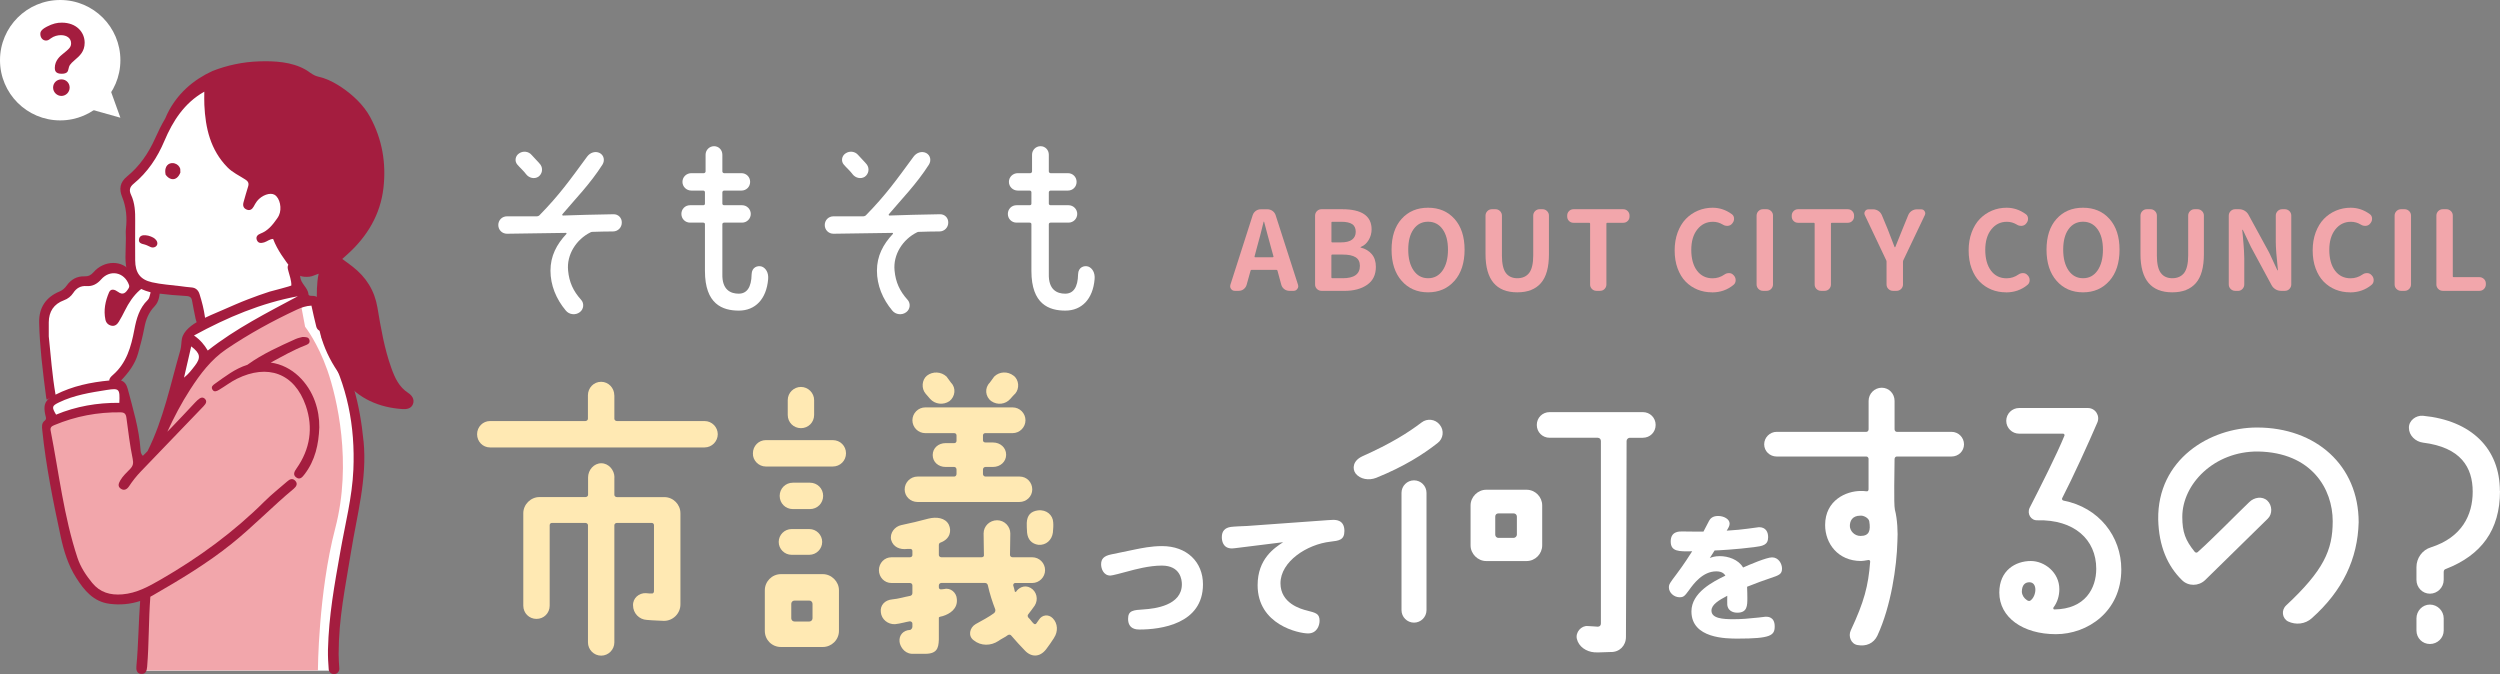 <?xml version="1.0" encoding="UTF-8"?>
<svg id="_レイヤー_2" data-name="レイヤー 2" xmlns="http://www.w3.org/2000/svg" viewBox="0 0 468.05 126.22">
  <rect x="0" y="0" width="468.05" height="126.22" fill="#808080" stroke="none"/>
  <defs>
    <style>
      .cls-1 {
        fill: #fff;
      }

      .cls-2 {
        fill: #ffe9b3;
      }

      .cls-3 {
        fill: #f2a6ab;
      }

      .cls-4 {
        fill: #a41d3f;
      }
    </style>
  </defs>
  <g id="contents">
    <g>
      <g>
        <g>
          <g>
            <path class="cls-1" d="M106.03,43.8c.08-.08,.04-.2-.08-.2-2.02,.04-8.18,.12-11.03,.16-.91,0-1.63-.71-1.63-1.63s.71-1.63,1.63-1.63h5.56c.2,0,.4-.08,.52-.2,3.73-3.81,5.64-6.51,8.93-10.99,.56-.75,1.51-1.07,2.34-.67,.83,.44,.99,1.43,.52,2.18-2.3,3.61-5.12,6.47-7.5,9.29-.08,.12,0,.24,.12,.24,1.79-.08,6.83-.2,9.41-.24,.91-.04,1.63,.67,1.59,1.59,0,.87-.71,1.63-1.63,1.63-1.15,0-2.78,.04-3.93,.08-.08,0-.2,.04-.28,.08-2.66,1.31-4.52,4.17-4.21,7.18,.2,2.14,.95,3.81,2.42,5.44,.63,.67,.52,1.79-.24,2.34-.79,.6-1.98,.48-2.62-.32-1.79-2.14-2.86-4.72-2.86-7.46s1.15-4.92,2.98-6.87Zm-6.47-14.76c.4,.48,1.27,1.31,1.63,1.79,.52,.75,.32,1.75-.4,2.26-.75,.48-1.75,.24-2.3-.48-.32-.48-1.23-1.31-1.63-1.79-.56-.64-.4-1.63,.32-2.1,.75-.52,1.79-.4,2.38,.32Z"/>
            <path class="cls-1" d="M135.24,28.96v3.14c0,.16,.16,.32,.32,.32h3.25c.91,0,1.63,.71,1.63,1.63s-.71,1.63-1.63,1.63h-3.25c-.16,0-.32,.16-.32,.32v2.14c0,.16,.16,.28,.32,.28h3.37c.91,0,1.63,.75,1.63,1.63s-.71,1.63-1.63,1.63h-3.37c-.16,0-.32,.12-.32,.28v9.33c-.08,2.98,1.55,3.69,3.06,3.69s2.38-1.15,2.42-3.65c.04-1.31,1.11-1.67,1.9-1.43,.75,.28,1.31,1.15,1.19,2.38-.32,3.73-2.42,5.87-5.48,5.87s-6.35-1.19-6.35-7.42v-8.77c0-.16-.12-.28-.32-.28h-2.46c-.91,0-1.63-.71-1.63-1.63s.71-1.63,1.63-1.63h2.46c.2,0,.32-.12,.32-.28v-2.14c0-.16-.12-.32-.32-.32h-2.22c-.91,0-1.67-.71-1.67-1.63s.75-1.63,1.67-1.63h2.34c.16,0,.32-.16,.32-.32v-3.14c0-.87,.71-1.59,1.59-1.59s1.55,.71,1.55,1.59Z"/>
            <path class="cls-1" d="M167.15,43.8c.08-.08,.04-.2-.08-.2-2.02,.04-8.18,.12-11.03,.16-.91,0-1.63-.71-1.63-1.63s.71-1.63,1.63-1.63h5.56c.2,0,.4-.08,.52-.2,3.73-3.81,5.64-6.51,8.93-10.99,.56-.75,1.51-1.07,2.34-.67,.83,.44,.99,1.43,.52,2.18-2.3,3.61-5.12,6.47-7.5,9.29-.08,.12,0,.24,.12,.24,1.79-.08,6.83-.2,9.41-.24,.91-.04,1.63,.67,1.59,1.59,0,.87-.71,1.63-1.63,1.63-1.15,0-2.78,.04-3.93,.08-.08,0-.2,.04-.28,.08-2.66,1.31-4.52,4.17-4.21,7.18,.2,2.14,.95,3.81,2.42,5.44,.63,.67,.52,1.79-.24,2.34-.79,.6-1.98,.48-2.62-.32-1.79-2.14-2.86-4.72-2.86-7.46s1.15-4.92,2.98-6.87Zm-6.47-14.76c.4,.48,1.27,1.31,1.63,1.79,.52,.75,.32,1.75-.4,2.26-.75,.48-1.75,.24-2.3-.48-.32-.48-1.23-1.31-1.63-1.79-.56-.64-.4-1.63,.32-2.1,.75-.52,1.79-.4,2.38,.32Z"/>
            <path class="cls-1" d="M196.36,28.96v3.14c0,.16,.16,.32,.32,.32h3.25c.91,0,1.63,.71,1.63,1.63s-.71,1.63-1.63,1.63h-3.25c-.16,0-.32,.16-.32,.32v2.14c0,.16,.16,.28,.32,.28h3.37c.91,0,1.63,.75,1.63,1.63s-.71,1.63-1.63,1.63h-3.37c-.16,0-.32,.12-.32,.28v9.33c-.08,2.98,1.55,3.69,3.06,3.69s2.38-1.15,2.42-3.65c.04-1.31,1.11-1.67,1.9-1.43,.75,.28,1.31,1.15,1.19,2.38-.32,3.73-2.42,5.87-5.48,5.87s-6.35-1.19-6.35-7.42v-8.77c0-.16-.12-.28-.32-.28h-2.46c-.91,0-1.63-.71-1.63-1.63s.71-1.63,1.63-1.63h2.46c.2,0,.32-.12,.32-.28v-2.14c0-.16-.12-.32-.32-.32h-2.22c-.91,0-1.67-.71-1.67-1.63s.75-1.63,1.67-1.63h2.34c.16,0,.32-.16,.32-.32v-3.14c0-.87,.71-1.59,1.59-1.59s1.55,.71,1.55,1.59Z"/>
          </g>
          <g>
            <path class="cls-1" d="M212.55,102.86c1.17-.23,2.96-.62,5.01-.62,4.65,0,7.66,2.98,7.66,7.16,0,7.45-7.94,8.46-11.89,8.46-.47,0-2.13,0-2.13-2,0-1.58,.96-1.64,2.96-1.77,2.05-.13,7.11-.73,7.11-4.7,0-.83-.26-3.5-3.76-3.5-2.39,0-5.06,.73-6.38,1.09-1.06,.29-2.91,.78-3.24,.78-1.3,0-1.74-1.3-1.74-2.1,0-1.01,.49-1.58,1.92-1.87l4.49-.93Z"/>
            <path class="cls-1" d="M231.87,102.55c-.49,.05-.88,.13-1.22,.13-1.74,0-1.9-1.51-1.9-2.13,0-1.14,.6-1.74,1.69-1.9,.49-.08,2.65-.16,3.09-.18l15.11-1.09c.26-.03,.62-.05,.93-.05,.54,0,2.13,0,2.13,2.08,0,1.71-1.04,1.82-2.6,2-4.39,.49-9.37,3.71-9.37,7.79,0,3.76,3.82,4.83,4.98,5.11,1.63,.42,2.34,.57,2.34,1.92,0,.93-.54,2.36-2.15,2.36-1.74,0-9.45-1.61-9.45-9.03,0-4.93,3.14-6.98,4.78-8.05l-8.36,1.04Z"/>
          </g>
          <g>
            <path class="cls-2" d="M115.02,74.01v4.4c0,.24,.24,.42,.48,.42h16.41c1.39,0,2.47,1.15,2.47,2.47s-1.09,2.47-2.47,2.47h-40.18c-1.33,0-2.41-1.09-2.41-2.47s1.09-2.47,2.41-2.47h17.86c.24,0,.48-.18,.48-.42v-4.4c0-1.39,1.09-2.53,2.47-2.53s2.47,1.15,2.47,2.53Zm0,15.38v3.26c0,.24,.24,.42,.48,.42h8.87c1.69,0,3.02,1.39,3.02,3.02v17.07c0,1.69-1.39,3.08-3.08,3.08-.91-.06-1.93-.06-3.2-.18-1.45-.06-2.59-1.27-2.59-2.72-.06-1.33,1.09-2.35,2.41-2.29,.36,.06,.72,.06,1.09,.06,.24,.06,.42-.18,.42-.42v-12.37c0-.24-.18-.42-.42-.42h-6.52c-.24,0-.48,.18-.48,.42v21.96c0,1.33-1.09,2.47-2.47,2.47s-2.47-1.15-2.47-2.47v-21.96c0-.24-.24-.42-.48-.42h-6.27c-.24,0-.42,.18-.42,.42v15.08c0,1.39-1.09,2.47-2.47,2.47s-2.47-1.09-2.47-2.47v-17.32c0-1.63,1.39-3.02,3.02-3.02h8.63c.24,0,.48-.18,.48-.42v-3.26c0-1.39,1.09-2.65,2.47-2.65s2.47,1.27,2.47,2.65Z"/>
            <path class="cls-2" d="M155.92,87.34h-12.55c-1.33,0-2.47-1.15-2.41-2.47,0-1.39,1.09-2.47,2.41-2.47h12.55c1.39,0,2.47,1.09,2.47,2.47s-1.09,2.47-2.47,2.47Zm-12.73,23.17c0-1.63,1.33-3.02,3.02-3.02h7.84c1.63,0,3.02,1.39,3.02,3.02v7.6c0,1.69-1.39,3.02-3.02,3.02h-7.84c-1.69,0-3.02-1.33-3.02-3.02v-7.6Zm5.01-11.46h3.32c1.33,0,2.41,1.09,2.41,2.41s-1.09,2.41-2.41,2.41h-3.32c-1.33,0-2.41-1.09-2.41-2.41s1.09-2.41,2.41-2.41Zm3.44-3.74h-3.2c-1.39,0-2.47-1.09-2.47-2.47s1.09-2.47,2.47-2.47h3.2c1.39,0,2.47,1.09,2.47,2.47s-1.09,2.47-2.47,2.47Zm.78-17.62c0,1.39-1.09,2.47-2.47,2.47s-2.47-1.09-2.47-2.47v-2.78c0-1.39,1.15-2.47,2.47-2.47s2.47,1.09,2.47,2.47v2.78Zm-3.68,34.75c-.36,0-.6,.3-.6,.6v2.72c0,.3,.24,.6,.6,.6h2.78c.36,0,.6-.3,.6-.6v-2.72c0-.3-.24-.6-.6-.6h-2.78Zm48.63,6.94c-.48,.78-1.03,1.51-1.51,2.17-1.21,1.57-2.84,1.51-4.04,.18-.78-.78-1.63-1.75-2.47-2.71-.18-.24-.42-.24-.66-.12-.42,.36-1.27,.72-1.75,1.09-1.45,.97-3.32,.97-4.65-.12-1.09-.78-.78-2.35,.36-3.02,1.21-.66,2.65-1.45,3.44-2.05,.24-.18,.3-.48,.24-.72-.54-1.39-1.03-2.9-1.39-4.52-.06-.24-.24-.42-.54-.42h-8.15c-.24,0-.48,.18-.48,.48v.36c0,.24,.24,.42,.48,.36,.06,0,.48-.06,.54-.06,1.15-.3,2.29,.66,2.35,1.87,.18,1.81-1.27,2.78-2.65,3.2-.24,.06-.72,.12-.72,.3v4.1c-.06,1.69-.36,2.78-3.02,2.65h-2.11c-1.45-.12-2.17-1.51-2.23-2.29-.12-1.21,.72-2.11,1.93-2.17,.24,0,.48-.36,.48-.6v-.6c0-.24-.24-.42-.48-.42-.78,.12-1.69,.42-2.78,.54-1.33,.06-2.53-.91-2.65-2.23-.18-1.33,.78-2.29,2.11-2.41,1.27-.12,2.35-.48,3.38-.66,.24-.06,.42-.24,.42-.54v-1.39c0-.3-.18-.48-.48-.48h-3.44c-1.33,0-2.35-1.09-2.35-2.41s1.03-2.41,2.35-2.41h3.44c.3,0,.48-.18,.48-.42v-.78c0-.24-.24-.42-.48-.36h-.48c-1.39,.18-2.65-.36-3.02-1.69-.3-1.27,.66-2.53,1.93-2.78,1.45-.3,3.5-.78,5.07-1.21,1.45-.36,3.14-.18,3.8,1.15,.54,1.15,.24,2.65-1.51,3.32-.24,.06-.36,.24-.36,.48v1.87c0,.24,.24,.42,.48,.42h7.54c.24,0,.48-.18,.42-.42,0-.97-.06-2.65-.06-4.04s1.15-2.47,2.53-2.47,2.47,1.15,2.47,2.47c0,1.51-.06,3.2-.06,4.04,0,.24,.24,.42,.48,.42h3.68c1.33,0,2.41,1.09,2.41,2.41s-1.09,2.41-2.41,2.41h-3.2c-.24,0-.36,.24-.36,.42,.12,.36,.24,.84,.3,1.15,0,.12,.18,.12,.24,.06,.42-.66,1.51-1.39,2.71-.72,1.15,.66,1.51,2.17,.78,3.32-.42,.6-.84,1.15-1.21,1.63-.18,.18-.12,.48,.06,.66,.3,.24,.66,.84,.97,1.09,.18,.18,.42,.12,.54-.12,.06-.06,.36-.54,.42-.6,.6-.97,1.81-1.09,2.59-.3,.97,.97,1.03,2.53,.24,3.68Zm-6.52-25.4h-19.07c-1.33,0-2.41-1.03-2.41-2.35s1.09-2.41,2.41-2.41h6.88c.24,0,.42-.24,.42-.48v-.84c0-.24-.18-.48-.42-.48h-1.63c-1.33,0-2.41-.9-2.41-2.23s1.09-2.23,2.41-2.23h1.63c.24,0,.42-.18,.42-.42v-1.03c0-.24-.18-.42-.42-.42h-5.43c-1.33,0-2.41-1.09-2.41-2.41s1.09-2.41,2.41-2.41h16.35c1.33,0,2.41,1.09,2.41,2.41s-1.09,2.41-2.41,2.41h-5.13c-.24,0-.42,.18-.42,.42v.91c0,.24,.18,.42,.48,.42h1.39c1.39,0,2.47,.97,2.47,2.29s-1.09,2.29-2.47,2.29h-1.39c-.3,0-.48,.24-.48,.48v.84c0,.24,.18,.48,.48,.48h6.4c1.33,0,2.35,1.09,2.35,2.41s-1.09,2.35-2.41,2.35Zm-12.79-22.32c.97,.97,.78,2.59-.3,3.44-1.15,.78-2.71,.6-3.62-.42-.18-.18-.66-.78-.84-.97-.84-.97-.72-2.59,.24-3.38,1.09-.84,2.65-.78,3.68,.18,.18,.24,.66,.9,.84,1.15Zm11.7-1.33c1.03,.78,1.15,2.41,.3,3.38-.24,.18-.72,.78-.91,.97-.9,1.03-2.41,1.21-3.56,.42-1.15-.84-1.27-2.47-.3-3.44,.18-.24,.66-.91,.84-1.15,.97-.97,2.53-1.03,3.62-.18Zm2.47,27.57c.06-1.39,.72-2.17,2.11-2.35,1.63-.18,2.78,.91,2.84,2.23,.06,.6,0,1.27-.06,1.93-.18,1.39-1.27,2.41-2.72,2.29-1.27-.18-1.99-1.03-2.11-2.29-.06-.42-.06-1.57-.06-1.81Z"/>
          </g>
          <path class="cls-1" d="M468.05,91.94c0,7.32-3.51,12-10.13,14.58-.29,.06-.41,.29-.41,.59v1.46c0,1.41-1.17,2.58-2.58,2.58s-2.52-1.17-2.52-2.58v-2.4c0-1.7,1.11-3.22,2.69-3.69,5.85-1.87,7.84-6.09,7.84-10.42,0-4.57-2.22-8.31-9.31-9.19-1.41-.18-2.63-1.35-2.63-2.75-.06-1.35,1.29-2.4,2.63-2.28,9.08,.88,14.4,6.15,14.4,14.11Zm-10.54,23.83v2.28c0,1.4-1.17,2.52-2.58,2.52s-2.52-1.11-2.52-2.52v-2.28c0-1.4,1.11-2.58,2.52-2.58s2.58,1.17,2.58,2.58Z"/>
          <path class="cls-1" d="M255.07,85.42c5.39-2.4,8.61-4.45,11.07-6.32,1.05-.82,2.58-.64,3.4,.41,.88,1.05,.7,2.63-.41,3.45-2.69,2.11-6.26,4.39-11.48,6.5-1.35,.53-2.99,.29-3.86-.82-.64-.88-.53-2.4,1.29-3.22Zm12,28.81c0,1.29-1.05,2.34-2.34,2.34s-2.34-1.05-2.34-2.34v-21.96c0-1.29,1.05-2.34,2.34-2.34s2.34,1.05,2.34,2.34v21.96Zm21.66-12.12c0,1.58-1.29,2.93-2.93,2.93h-7.55c-1.58,0-2.93-1.35-2.93-2.93v-7.49c0-1.58,1.35-2.93,2.93-2.93h7.55c1.64,0,2.93,1.35,2.93,2.93v7.49Zm-5.33-1.41c.29,0,.59-.29,.59-.59v-3.4c0-.35-.29-.59-.59-.59h-2.87c-.35,0-.59,.23-.59,.59v3.4c0,.29,.23,.59,.59,.59h2.87Zm24.18-18.74h-2.46c-.29,0-.59,.29-.59,.59,0,4.22-.06,28.28-.12,36.71,0,1.64-1.23,2.87-2.87,2.81-1.05,0-2.11,.12-3.04,.06-1.52-.12-2.93-1.05-3.28-2.52-.29-1.23,.82-2.52,2.05-2.4,.7,.06,1.35,.06,1.87,.12,.35,0,.58-.23,.58-.59v-34.19c0-.29-.23-.59-.58-.59h-9.02c-1.35,0-2.4-1.05-2.4-2.4s1.05-2.4,2.4-2.4h17.45c1.35,0,2.4,1.05,2.4,2.4s-1.05,2.4-2.4,2.4Z"/>
          <g>
            <path class="cls-1" d="M349.84,85.94c0-.23-.18-.47-.41-.47h-16.8c-1.29,0-2.34-1-2.34-2.28s1.05-2.34,2.34-2.34h16.8c.23,0,.41-.23,.41-.47v-5.33c0-1.35,1.11-2.46,2.46-2.46s2.4,1.11,2.4,2.46v5.33c0,.23,.18,.47,.41,.47h10.25c1.29,0,2.34,1.05,2.34,2.34s-1.05,2.28-2.34,2.28h-10.25c-.23,0-.41,.23-.41,.47,0,1.99-.18,8.43,.06,9.48,.47,1.76,.58,4.33,.47,5.97-.12,4.63-1.17,12.06-3.75,17.62-.7,1.46-2.11,2.05-3.69,1.76-1.23-.18-1.81-1.64-1.29-2.75,2.52-5.39,3.28-8.31,3.63-12.82,.06-.23-.17-.41-.35-.35-.59,.12-1.17,.18-1.35,.18-4.33,0-6.73-3.28-6.73-6.73,0-4.68,3.98-6.38,6.67-6.38,.29,0,.7,0,1.05,.06,.23,.06,.41-.12,.41-.35v-5.68Zm.12,11.65c-.12-.64-1.11-1.11-1.64-1.05-1.64,0-1.99,1.11-1.99,1.93,0,.88,.82,1.87,1.99,1.87,1.64,0,1.93-1,1.64-2.75Z"/>
            <path class="cls-1" d="M397.15,106.61c0,7.9-6.32,12.12-12.24,12.12-6.21,0-10.6-3.16-10.6-7.79,0-4.16,3.04-5.91,5.91-5.91,2.52,0,5.33,2.11,5.33,5.27,0,1.23-.35,2.46-1.11,3.45-.06,.18,0,.35,.17,.35,5.8-.06,7.85-3.98,7.85-7.61,0-5.5-4.16-9.25-11.01-9.08-1.23,.06-1.99-1.23-1.46-2.34,1.87-3.63,5.15-10.13,6.5-13.47,.12-.18-.06-.41-.23-.41h-8.25c-1.29,0-2.4-1.05-2.4-2.4s1.11-2.4,2.4-2.4h12.88c1.41,0,2.34,1.46,1.76,2.75-1.58,3.69-4.62,10.36-6.56,14.11-.12,.18,0,.41,.23,.47,6.67,1.29,10.83,6.73,10.83,12.88Zm-18.62,4.22c.06,.64,.41,1.17,.94,1.52,.23,.18,.53,.23,.7,.06,1.11-.82,1.35-3.4-.23-3.4-.82,0-1.41,.53-1.41,1.81Z"/>
            <path class="cls-1" d="M436.73,97.59c0-6.03-3.92-12.88-13.99-13.06-8.2-.06-14.17,6.09-14.17,12.24,0,2.87,.58,4.39,2.34,6.56,.18,.18,.41,.18,.58,0,2.99-2.69,6.85-6.67,9.6-9.31,.94-.94,2.46-1.17,3.4-.29,.94,.88,1,2.52,.06,3.4-4.68,4.57-8.84,8.67-11.71,11.48-1.23,1.17-3.16,1.17-4.33,0-2.69-2.63-4.33-6.32-4.45-11.36-.17-11.24,9.66-17.21,18.5-17.21,11.01,0,19.03,7.08,19.03,17.74-.18,6.85-2.99,12.82-8.78,17.97-1.23,1.11-2.99,1.29-4.45,.59-1.11-.59-1.29-2.11-.35-2.99,7.03-6.56,8.72-10.36,8.72-15.75Z"/>
          </g>
          <path class="cls-1" d="M320.09,104.48c.42-.16,.93-.36,1.89-.36,1.56,0,3.48,.62,4.36,2.13,1.17-.52,4.39-1.9,5.42-1.9,1.22,0,1.87,1.19,1.87,2.1,0,1.04-.54,1.25-2.18,1.79-1.76,.6-2.02,.7-4.36,1.61,.03,1.04,.05,1.22,.05,2.08,0,1.45,0,2.78-1.89,2.78-.26,0-1.71-.03-1.87-1.48-.03-.13,0-1.53,0-1.69-1.58,.83-2.96,1.66-2.96,2.78,0,1.48,2.18,1.61,4.08,1.61,1.53,0,2.75-.1,4.72-.31,.16-.03,1.27-.16,1.35-.16,.39,0,1.69,0,1.69,1.82,0,1.69-.75,2.28-6.9,2.28-2.15,0-8.69,0-8.69-5.09,0-3.53,4.05-5.58,6.36-6.7-.16-.23-.49-.8-1.71-.8-2.54,0-4.26,2.34-5.11,3.53-.78,1.06-.99,1.32-1.76,1.32-1.04,0-2-.86-2-1.84,0-.6,.16-.8,1.43-2.49,1.25-1.64,2.65-3.82,2.93-4.28-2.49,.05-4.02,.08-4.02-1.84s1.61-1.87,2.13-1.87c.62,0,3.43,.05,4,.03,.18-.31,.88-1.71,1.04-2,.23-.44,.67-.93,1.71-.93s2.15,.57,2.15,1.43c0,.42-.23,.8-.55,1.32,2.08-.16,2.47-.16,3.87-.36,.26-.03,2.1-.29,2.18-.29,1.3,0,1.71,.93,1.71,1.87,0,1.51-1.04,1.66-2.65,1.87-3.24,.42-6.93,.62-7.37,.62l-.91,1.43Z"/>
        </g>
        <g>
          <path class="cls-3" d="M241.39,54.45c-.35,0-.67-.11-.95-.32s-.47-.49-.56-.83l-.71-2.62c-.03-.11-.09-.16-.2-.16h-4.66c-.09,0-.15,.05-.18,.16l-.73,2.62c-.09,.34-.28,.61-.55,.83s-.59,.32-.94,.32h-.73c-.3,0-.53-.12-.71-.36-.11-.15-.16-.31-.16-.48,0-.09,.01-.19,.04-.28l4.17-13.02c.11-.34,.3-.61,.58-.82s.6-.31,.97-.31h1.21c.35,0,.67,.1,.96,.31s.49,.48,.59,.82l4.19,13.02c.03,.09,.04,.19,.04,.28,0,.17-.06,.34-.18,.48-.17,.24-.4,.36-.68,.36h-.83Zm-6.51-6.45s-.01,.08,0,.11,.05,.05,.09,.05h3.33s.07-.02,.1-.05,.03-.07,.02-.11l-.42-1.51c-.17-.6-.42-1.5-.73-2.69-.31-1.19-.51-1.94-.6-2.27,0-.03-.01-.04-.04-.04s-.05,.01-.06,.04c-.39,1.64-.82,3.29-1.29,4.96l-.4,1.51Z"/>
          <path class="cls-3" d="M247.4,54.45c-.32,0-.6-.12-.84-.35s-.35-.51-.35-.84v-12.9c0-.32,.12-.6,.35-.84,.24-.23,.51-.35,.84-.35h3.87c3.68,0,5.52,1.26,5.52,3.77,0,.71-.18,1.38-.55,2-.37,.62-.86,1.05-1.46,1.29-.04,0-.06,.02-.06,.06s.01,.06,.04,.06c.86,.22,1.54,.62,2.06,1.23s.77,1.4,.77,2.38c0,1.48-.54,2.6-1.63,3.36-1.09,.76-2.51,1.14-4.27,1.14h-4.27Zm1.87-9.21c0,.09,.05,.14,.14,.14h1.63c.94,0,1.64-.17,2.1-.52,.46-.35,.68-.84,.68-1.47s-.22-1.14-.67-1.43c-.45-.3-1.14-.44-2.07-.44h-1.67c-.09,0-.14,.05-.14,.14v3.59Zm0,6.71c0,.09,.05,.14,.14,.14h1.97c2.15,0,3.22-.77,3.22-2.32,0-.74-.27-1.28-.81-1.61-.54-.34-1.34-.5-2.42-.5h-1.97c-.09,0-.14,.05-.14,.16v4.13Z"/>
          <path class="cls-3" d="M272.31,52.57c-1.26,1.44-2.91,2.16-4.95,2.16s-3.69-.72-4.95-2.16c-1.26-1.44-1.88-3.38-1.88-5.82s.62-4.37,1.87-5.76c1.25-1.4,2.9-2.1,4.96-2.1s3.71,.7,4.96,2.1c1.25,1.4,1.88,3.32,1.88,5.76s-.63,4.39-1.88,5.82Zm-7.65-1.93c.67,.97,1.58,1.45,2.71,1.45s2.04-.48,2.71-1.45,1.01-2.26,1.01-3.89-.34-2.91-1.01-3.84c-.67-.93-1.58-1.4-2.72-1.4s-2.04,.47-2.71,1.4c-.67,.93-1,2.21-1,3.84s.34,2.92,1.01,3.89Z"/>
          <path class="cls-3" d="M284.07,54.73c-3.96,0-5.95-2.38-5.95-7.15v-7.22c0-.32,.12-.6,.35-.84,.23-.23,.51-.35,.84-.35h.69c.32,0,.6,.12,.84,.35,.23,.24,.35,.51,.35,.84v7.48c0,1.53,.25,2.62,.74,3.27s1.21,.98,2.15,.98,1.7-.33,2.21-.99c.5-.66,.76-1.75,.76-3.26v-7.48c0-.32,.12-.6,.35-.84,.23-.23,.51-.35,.84-.35h.56c.32,0,.6,.12,.84,.35,.23,.24,.35,.51,.35,.84v7.22c0,2.47-.5,4.28-1.51,5.43s-2.47,1.72-4.39,1.72Z"/>
          <path class="cls-3" d="M298.89,54.45c-.34,0-.62-.12-.85-.35s-.34-.51-.34-.84v-11.39c0-.11-.05-.16-.16-.16h-2.94c-.34,0-.62-.11-.85-.34-.23-.23-.34-.51-.34-.85v-.16c0-.32,.11-.6,.34-.84,.23-.23,.51-.35,.85-.35h9.29c.34,0,.62,.12,.85,.35,.23,.24,.34,.51,.34,.84v.16c0,.34-.11,.62-.34,.85s-.51,.34-.85,.34h-2.98c-.11,0-.16,.05-.16,.16v11.39c0,.32-.11,.6-.34,.84s-.51,.35-.85,.35h-.67Z"/>
          <path class="cls-3" d="M320.52,54.73c-.97,0-1.87-.17-2.71-.51-.84-.34-1.58-.84-2.22-1.49-.64-.65-1.14-1.48-1.51-2.48-.37-1-.55-2.13-.55-3.38s.19-2.34,.56-3.36c.38-1.01,.89-1.86,1.54-2.53,.65-.67,1.41-1.19,2.27-1.55,.86-.36,1.77-.54,2.74-.54,1.29,0,2.48,.4,3.57,1.19,.3,.2,.44,.5,.44,.89,0,.3-.1,.56-.3,.81l-.08,.1c-.2,.24-.47,.38-.81,.4h-.12c-.28,0-.54-.07-.77-.22-.59-.36-1.22-.54-1.88-.54-1.18,0-2.15,.47-2.91,1.42s-1.14,2.23-1.14,3.84,.36,2.95,1.08,3.9,1.69,1.42,2.91,1.42c.81,0,1.56-.24,2.26-.73,.23-.16,.49-.24,.79-.24h.08c.32,.01,.58,.14,.79,.38l.08,.08c.21,.24,.32,.52,.32,.85,0,.38-.13,.67-.4,.89-1.13,.94-2.47,1.41-4.03,1.41Z"/>
          <path class="cls-3" d="M330.06,54.45c-.32,0-.6-.12-.84-.35-.23-.23-.35-.51-.35-.84v-12.9c0-.32,.12-.6,.35-.84,.24-.23,.51-.35,.84-.35h.69c.32,0,.6,.12,.84,.35,.24,.24,.35,.51,.35,.84v12.9c0,.32-.12,.6-.35,.84s-.51,.35-.84,.35h-.69Z"/>
          <path class="cls-3" d="M340.93,54.45c-.34,0-.62-.12-.85-.35s-.34-.51-.34-.84v-11.39c0-.11-.05-.16-.16-.16h-2.94c-.34,0-.62-.11-.85-.34-.23-.23-.34-.51-.34-.85v-.16c0-.32,.11-.6,.34-.84,.23-.23,.51-.35,.85-.35h9.29c.34,0,.62,.12,.85,.35,.23,.24,.34,.51,.34,.84v.16c0,.34-.11,.62-.34,.85s-.51,.34-.85,.34h-2.98c-.11,0-.16,.05-.16,.16v11.39c0,.32-.11,.6-.34,.84s-.51,.35-.85,.35h-.67Z"/>
          <path class="cls-3" d="M354.39,54.45c-.32,0-.6-.12-.84-.35s-.35-.51-.35-.84v-4.25c0-.11-.02-.2-.06-.28l-4.01-8.46c-.05-.12-.08-.23-.08-.34,0-.13,.04-.26,.12-.38,.15-.24,.36-.36,.65-.36h.87c.35,0,.68,.1,.98,.3,.3,.2,.52,.47,.66,.81l1.09,2.62c.51,1.36,.94,2.47,1.29,3.35,.01,.01,.03,.02,.06,.02s.05,0,.06-.02c.83-2.08,1.28-3.2,1.35-3.35l1.07-2.62c.13-.34,.35-.6,.65-.81,.3-.2,.63-.3,1-.3h.79c.28,0,.5,.12,.64,.36,.08,.12,.12,.25,.12,.38,0,.11-.03,.22-.08,.34l-4.03,8.46c-.04,.08-.06,.17-.06,.28v4.25c0,.32-.12,.6-.35,.84-.24,.23-.51,.35-.84,.35h-.68Z"/>
          <path class="cls-3" d="M375.56,54.73c-.97,0-1.87-.17-2.71-.51-.84-.34-1.58-.84-2.22-1.49-.64-.65-1.14-1.48-1.51-2.48-.37-1-.55-2.13-.55-3.38s.19-2.34,.56-3.36c.38-1.01,.89-1.86,1.54-2.53,.65-.67,1.41-1.19,2.27-1.55,.86-.36,1.77-.54,2.74-.54,1.29,0,2.48,.4,3.57,1.19,.3,.2,.44,.5,.44,.89,0,.3-.1,.56-.3,.81l-.08,.1c-.2,.24-.47,.38-.81,.4h-.12c-.28,0-.54-.07-.77-.22-.59-.36-1.22-.54-1.88-.54-1.18,0-2.15,.47-2.91,1.42s-1.14,2.23-1.14,3.84,.36,2.95,1.08,3.9,1.69,1.42,2.91,1.42c.81,0,1.56-.24,2.26-.73,.23-.16,.49-.24,.79-.24h.08c.32,.01,.58,.14,.79,.38l.08,.08c.21,.24,.32,.52,.32,.85,0,.38-.13,.67-.4,.89-1.13,.94-2.47,1.41-4.03,1.41Z"/>
          <path class="cls-3" d="M394.93,52.57c-1.26,1.44-2.91,2.16-4.95,2.16s-3.69-.72-4.95-2.16c-1.26-1.44-1.88-3.38-1.88-5.82s.62-4.37,1.87-5.76c1.25-1.4,2.9-2.1,4.96-2.1s3.71,.7,4.96,2.1c1.25,1.4,1.88,3.32,1.88,5.76s-.63,4.39-1.88,5.82Zm-7.65-1.93c.67,.97,1.58,1.45,2.71,1.45s2.04-.48,2.71-1.45,1.01-2.26,1.01-3.89-.34-2.91-1.01-3.84c-.67-.93-1.58-1.4-2.72-1.4s-2.04,.47-2.71,1.4c-.67,.93-1,2.21-1,3.84s.34,2.92,1.01,3.89Z"/>
          <path class="cls-3" d="M406.69,54.73c-3.96,0-5.95-2.38-5.95-7.15v-7.22c0-.32,.12-.6,.35-.84,.23-.23,.51-.35,.84-.35h.69c.32,0,.6,.12,.84,.35,.23,.24,.35,.51,.35,.84v7.48c0,1.53,.25,2.62,.74,3.27s1.21,.98,2.15,.98,1.7-.33,2.21-.99c.5-.66,.76-1.75,.76-3.26v-7.48c0-.32,.12-.6,.35-.84,.23-.23,.51-.35,.84-.35h.56c.32,0,.6,.12,.84,.35,.23,.24,.35,.51,.35,.84v7.22c0,2.47-.5,4.28-1.51,5.43s-2.47,1.72-4.39,1.72Z"/>
          <path class="cls-3" d="M418.46,54.45c-.32,0-.6-.12-.84-.35-.23-.23-.35-.51-.35-.84v-12.9c0-.32,.12-.6,.35-.84,.24-.23,.51-.35,.84-.35h.75c.36,0,.7,.09,1.02,.28,.32,.19,.56,.44,.74,.77l3.87,7.09,1.51,3.25s.04,.06,.07,.06,.05-.02,.05-.06c-.27-2.47-.4-4.24-.4-5.3v-4.9c0-.32,.12-.6,.35-.84,.23-.23,.51-.35,.84-.35h.52c.32,0,.6,.12,.84,.35,.24,.24,.35,.51,.35,.84v12.9c0,.32-.12,.6-.35,.84s-.51,.35-.84,.35h-.73c-.36,0-.7-.09-1.02-.28-.32-.19-.56-.44-.74-.77l-3.85-7.13-1.53-3.22s-.04-.04-.07-.04-.05,.01-.05,.04c.03,.2,.07,.61,.12,1.23s.09,1.09,.12,1.42c.03,.33,.06,.75,.09,1.26,.03,.51,.05,.97,.05,1.37v4.94c0,.32-.12,.6-.35,.84s-.51,.35-.84,.35h-.52Z"/>
          <path class="cls-3" d="M439.97,54.73c-.97,0-1.87-.17-2.71-.51-.84-.34-1.58-.84-2.22-1.49-.64-.65-1.14-1.48-1.51-2.48-.37-1-.55-2.13-.55-3.38s.19-2.34,.56-3.36c.38-1.01,.89-1.86,1.54-2.53,.65-.67,1.41-1.19,2.27-1.55,.86-.36,1.77-.54,2.74-.54,1.29,0,2.48,.4,3.57,1.19,.3,.2,.44,.5,.44,.89,0,.3-.1,.56-.3,.81l-.08,.1c-.2,.24-.47,.38-.81,.4h-.12c-.28,0-.54-.07-.77-.22-.59-.36-1.22-.54-1.88-.54-1.18,0-2.15,.47-2.91,1.42s-1.14,2.23-1.14,3.84,.36,2.95,1.08,3.9,1.69,1.42,2.91,1.42c.81,0,1.56-.24,2.26-.73,.23-.16,.49-.24,.79-.24h.08c.32,.01,.58,.14,.79,.38l.08,.08c.21,.24,.32,.52,.32,.85,0,.38-.13,.67-.4,.89-1.13,.94-2.47,1.41-4.03,1.41Z"/>
          <path class="cls-3" d="M449.51,54.45c-.32,0-.6-.12-.84-.35-.23-.23-.35-.51-.35-.84v-12.9c0-.32,.12-.6,.35-.84,.24-.23,.51-.35,.84-.35h.69c.32,0,.6,.12,.84,.35,.24,.24,.35,.51,.35,.84v12.9c0,.32-.12,.6-.35,.84s-.51,.35-.84,.35h-.69Z"/>
          <path class="cls-3" d="M457.33,54.45c-.32,0-.6-.12-.84-.35-.23-.23-.35-.51-.35-.84v-12.9c0-.32,.12-.6,.35-.84,.24-.23,.51-.35,.84-.35h.69c.32,0,.6,.12,.84,.35,.24,.24,.35,.51,.35,.84v11.39c0,.09,.05,.14,.14,.14h4.86c.32,0,.6,.12,.84,.35,.24,.24,.35,.51,.35,.84v.18c0,.32-.12,.6-.35,.84s-.51,.35-.84,.35h-6.87Z"/>
        </g>
      </g>
      <g id="_ビジネスウーマン" data-name="ビジネスウーマン">
        <path id="_白" data-name="白" class="cls-1" d="M66.12,76.09c-1.6-7.3-7.06-20.02-7.06-20.02h-2.08l-.82-1.98-1.5-5.46-3.24-5.46s2.51-2.03,1.74-4.55c-.77-2.51-.98-3.1-2.62-3.05s-3.91,2.03-3.91,2.03l.92-4.3s-3.63,.53-5.76-3.92c-2.13-4.45-2.61-6.96-2.71-9.77-.1-2.8-.05-3.72-.05-3.72l-5.94,4.95s-3.08,7.19-5.37,9.9c-2.28,2.71-4.51,4.21-4.51,4.21l1.02,3.97s-.67,8.78-.1,11.4c-.33,.13-.66,.26-.99,.39-.47-.24-.98-.38-1.51-.32-2.18,.24-2.33,.64-3.35,1.47s-2.5,.28-3.76,1.05c-1.26,.77-2.08,2-3.44,2.58-1.35,.58-1.92,2.16-2.66,3.52-.74,1.35,1.5,15.91,1.5,15.91l-1.03,1.26,.53,2.56-1.26,1.02s2.95,18.76,4.45,22.78c1.5,4.01,1.55,6.72,4.55,8.46,3,1.74,7.73,1.61,9.16,.61l.85-.07-.66,14.02H62.33v-4.25s3.69-21.42,4.27-27.37c.58-5.95,1.11-10.49-.48-17.8Zm-28.69-15.44c-.57,.28-1.12,.59-1.61,.99-.37,.3-.91,.72-1.09,1.18-.14,.35-.04,.8-.06,1.17-.03,.66-.16,1.31-.33,1.95-.36,1.38-.72,2.74-1.01,4.13-.3,1.45-.59,2.9-.98,4.33-.68,2.48-1.62,4.88-2.56,7.27-.43,1.08-.84,2.22-1.51,3.18-.31,.45-.7,.93-1.26,1.06-.63,.15-1.15-.27-1.43-.8-.46-.86-.56-1.87-.65-2.83-.09-1-.17-2-.34-2.99-.23-1.31-.54-2.6-.85-3.89-.15-.62-.26-1.24-.51-1.82-.2-.48-.45-.94-.61-1.44-.14-.44-.23-.91,0-1.34,.22-.41,.62-.72,.9-1.09,.71-.93,1.2-2,1.58-3.1,.72-2.08,.18-3.82,1.22-5.78,.47-.89,1.17-2.39,1.59-3.32,.43-.94,1.11-1.74,.99-2.75-.06-.53,.42-.73,.83-.62,1.88-.68,4,.04,5.79,.72,.37,.14,.75,.27,1,.58,.23,.29,.28,.65,.36,1,.24,1.08,.22,2.32,.78,3.3,.17,.3,.09,.77-.24,.93Z"/>
        <path id="_カラー" data-name="カラー" class="cls-3" d="M8.66,79.66s4.7-3.32,14.13-3.31l1.47,.1,1.82,10.87,2.99-2.68s1.8-6.77,4.83-11.41c3.03-4.65,5.1-6.12,8.95-9.38,3.85-3.25,8.85-5.18,8.85-5.18l4.46-2.61,.96,5.11s2.35,2.96,4.17,8.14c1.81,5.17,4.67,17.37,1.48,29.58-3.19,12.21-3.25,26.62-3.25,26.62H26.54l.63-14.62s-9.37,4.49-12.86-3.92c-3.49-8.41-5.65-27.31-5.65-27.31Z"/>
        <g id="_アウトライン" data-name="アウトライン">
          <g>
            <path class="cls-4" d="M50.69,67.88c2.12-1.14,4.21-2.35,6.47-3.22,.45-.17,.92-.38,.78-.98-.14-.59-.65-.58-1.31-.59-.33,.1-.84,.18-1.3,.39-3.06,1.39-6.15,2.76-8.89,4.73-.04,.03-.08,.06-.12,.09-2.34,.73-4.14,2.18-6.06,3.53-.37,.26-.81,.57-.49,1.11,.33,.55,.83,.28,1.21,.06,1.14-.67,2.21-1.51,3.39-2.09,5.7-2.8,10.75-1.1,12.88,5.05,1.42,4.1,.82,8.12-1.73,11.74-.38,.54-.74,1.15-.11,1.65,.73,.58,1.2-.02,1.62-.57,1.98-2.59,2.63-5.59,2.75-8.76,.02-1.69-.25-3.32-.82-4.9-1.23-3.43-4.18-6.69-8.29-7.24Z"/>
            <path class="cls-4" d="M60.98,60.65c-.26-1.21-.52-2.42-.8-3.63-.22-.96-.65-1.68-1.79-1.63-.26,0-.62-.02-.64-.3-.12-1.29-1.47-1.97-1.54-3.3-.03-.53-.33-1.05-.55-1.56-.24-.56-.56-1.18-1.31-.89-.69,.26-.5,.9-.35,1.44,.22,.86,.56,1.69,.55,2.66,0,.11-3.7,1.05-4.07,1.16-1.36,.44-2.71,.92-4.05,1.44-1.6,.61-3.15,1.31-4.72,1.99-1.46,.63-2.98,1.25-4.39,2.01-1.29,.69-2.99,1.87-3.27,3.42-.12,.68-.09,1.4-.28,2.07-1.85,6.38-3.14,12.94-6.15,18.94-.29,.29-.58,.57-.87,.87-.45-.45-.42-.87-.45-1.25-.27-3.85-1.4-7.52-2.37-11.23-.23-.88-.61-1.41-1.27-1.62,1.4-1.47,2.62-3.05,3.2-5.1,.45-1.57,.85-3.15,1.16-4.76,.28-1.51,.8-2.88,1.92-4.03,.84-.87,.98-2.11,1-3.26-.52,.04-1.04,.1-1.55,.2-.09,.02-.17,.02-.25,0,.18,.42-.1,.92-.19,1.37-.04,.18-.16,.37-.3,.51-1.57,1.53-2.11,3.5-2.5,5.57-.6,3.16-1.44,6.23-4.01,8.46-.34,.3-.7,.64-.67,1.04-3.5,.33-6.9,1.04-10.07,2.65-.63-3.61-.89-7.27-1.27-10.92,0-.88,0-1.75,0-2.63,.02-2.01,.94-3.42,2.84-4.12,.74-.27,1.32-.73,1.75-1.38,.6-.92,1.41-1.36,2.51-1.28,1.12,.08,1.98-.42,2.71-1.25,1.67-1.91,4.35-1.37,5.21,1.04,.09,.26,.04,.45-.1,.67-.49,.78-1,1.34-1.98,.61-.53-.39-1.3-.69-1.65,.1-.7,1.62-1.06,3.35-.68,5.13,.12,.58,.52,.99,1.12,1.12,.64,.14,1.08-.24,1.38-.73,.41-.68,.79-1.38,1.14-2.1,.72-1.44,1.58-2.77,2.8-3.84,.28-.24,.59-.46,.92-.53-.09-.12-.17-.25-.28-.38-.29-.33-.56-.68-.85-1.02-.09-.11-.16-.24-.18-.37-.53-.17-.94-.59-1.26-1.06-1.52-2.28-5.02-2.31-7.04,.04-.46,.53-.96,.77-1.65,.75-1.43-.05-2.53,.57-3.35,1.72-.35,.49-.77,.88-1.35,1.12-2.56,1.06-3.86,3.03-3.81,5.78,.04,2.23,.22,4.46,.43,6.68,.24,2.46,.57,4.9,.88,7.35,.02,.16,.06,.32,.12,.46,.19-.13,.39-.24,.59-.36-1.04,.77-1.2,1.61-.87,3.19,.08,.38,.31,.75-.11,1.08-.59,.46-.53,1.09-.46,1.75,.69,6.74,2.04,13.37,3.46,19.98,.58,2.68,1.39,5.32,2.89,7.68,1.51,2.37,3.24,4.5,6.28,4.88,1.97,.25,3.89,.07,5.7-.53-.31,4.06-.32,8.13-.7,12.18-.07,.69,.04,1.38,.85,1.47,.9,.1,1.1-.6,1.16-1.34,.36-4.37,.26-8.75,.6-13.11,.16-.08,.31-.17,.46-.25,5.1-2.94,10.15-5.96,14.77-9.67,4.04-3.24,7.63-6.99,11.61-10.29,.49-.41,.83-.96,.26-1.53-.51-.51-1.03-.24-1.48,.16-1.41,1.23-2.89,2.39-4.21,3.7-5.79,5.77-12.32,10.54-19.39,14.62-2.29,1.32-4.55,2.6-7.27,2.82-2.25,.18-4.16-.34-5.64-2.15-1.17-1.43-2.18-2.96-2.76-4.71-2.56-7.75-3.46-15.84-5.02-23.8-.13-.64,.25-.85,.72-1.04,3.95-1.65,8.06-2.43,12.35-2.38,.76,0,1.02,.3,1.12,1.03,.34,2.56,.65,5.14,1.17,7.67,.17,.82,.08,1.3-.45,1.87-.65,.69-1.38,1.32-1.86,2.16-.33,.58-.55,1.13,.09,1.57,.62,.43,1.17,.1,1.53-.44,.66-1,1.4-1.94,2.23-2.8,3.8-3.96,7.61-7.92,11.42-11.88,.22-.23,.45-.45,.63-.71,.23-.32,.25-.67-.04-.98-.29-.31-.65-.32-.98-.11-.33,.22-.62,.5-.89,.79-1.48,1.56-2.93,3.15-4.43,4.69-.25,.26-.5,.51-.76,.77,1.25-2.72,2.64-5.38,4.28-7.91,1.85-2.87,3.9-5.61,6.8-7.57,4.18-2.82,8.58-5.24,13.15-7.37,.84-.39,1.72-.71,2.75-.76,.31,1.35,.56,2.64,.9,3.91,.15,.57,.59,.99,1.25,.77,.6-.2,.68-.72,.57-1.27Zm-38.63,14.77c-4.13-.04-8.09,.65-11.85,2.21-.85-1.43-.79-1.64,.54-2.29,2.83-1.37,5.89-1.85,8.94-2.33,2.36-.37,2.48-.21,2.36,2.41Zm14.11-6.92c-.59,.77-1.17,1.54-2.01,2.2,.45-1.94,.9-3.87,1.35-5.85,1.72,1.32,1.85,2.11,.66,3.66Zm2.44-2.87c-.64-1.06-1.35-1.96-2.58-2.82,6.27-3.42,12.58-6.07,19.45-7.35-5.76,3.09-11.59,6.02-16.87,10.17Z"/>
            <path class="cls-4" d="M68.06,82.61c-.66-6.82-2.25-13.28-5.88-19.15-.2-.32-.43-.64-.72-.88-.3-.26-.71-.34-1.05-.04-.31,.27-.25,.61-.09,.94,.25,.5,.48,1,.75,1.48,3.98,7.14,5.43,14.89,5.09,22.96-.22,5.16-1.54,10.2-2.43,15.28-1.13,6.43-2.16,11.91-2.33,18.46-.02,1.4,.05,2.43,.14,3.64,.03,.51,.46,.9,.97,.91,.01,0,.02,0,.03,0,.57,0,1.02-.48,.99-1.04-.06-.9-.13-1.63-.13-2.68,0-6.79,1.24-12.45,2.31-19.11,1.1-6.88,3.05-13.65,2.36-20.77Z"/>
          </g>
          <g>
            <path class="cls-4" d="M29,44.7c-.32-.28-1.07-.61-1.75-.66-.59-.05-1.11,.12-1.22,.71-.14,.75,.45,.88,1.02,1.02,.4,.1,.78,.32,1.17,.49,.62,.27,1.42-.19,1.21-.93-.07-.25-.24-.45-.43-.62Z"/>
            <path class="cls-4" d="M32.72,30.6c-.09-.03-.18-.05-.27-.06-.46-.05-.88,.1-1.16,.43-.23,.27-.47,.79-.29,1.69v.04s.03,.03,.03,.03c.27,.38,.61,.65,.98,.76,.07,.02,.15,.04,.22,.05,.63,.07,1.19-.36,1.52-1.19l.02-.04-.02-.66v-.03c-.14-.49-.53-.87-1.03-1.02Z"/>
            <path class="cls-4" d="M76.42,73.56c-1.72-1.11-2.49-2.82-3.14-4.62-1.32-3.67-1.97-7.51-2.61-11.33-.54-3.22-2.12-5.71-4.64-7.68-.62-.49-1.27-.94-1.95-1.45,.39-.35,.69-.61,.98-.88,3.71-3.34,6.16-7.45,6.73-12.41,.53-4.61-.21-9.07-2.48-13.26-1.21-2.24-3.19-4.1-5.27-5.52-1.07-.73-2.21-1.36-3.44-1.78-.54-.19-1.13-.26-1.66-.5-.64-.29-1.16-.77-1.77-1.11-2.59-1.46-5.79-1.63-8.71-1.53-2.98,.1-5.91,.72-8.68,1.8-1.78,.82-3.44,1.88-4.88,3.21-1.73,1.6-3.08,3.53-3.97,5.69-.7,1.17-1.3,2.41-1.86,3.66-1.26,2.82-2.92,5.26-5.29,7.19-1.34,1.09-1.51,2.36-.92,3.81,.78,1.93,.95,3.9,.72,5.95-.07,.59-.01,1.19-.01,1.79-.03,0,.03,0,0,0,0,1.19-.08,2.38-.08,3.57,0,4.16,1.78,6.23,5.89,6.76,1.83,.23,3.68,.4,5.52,.5,.7,.04,.97,.29,1.07,.95,.18,1.1,.43,2.18,.64,3.27,.13,.63,.36,1.22,1.13,1.06,.69-.14,.71-.77,.63-1.35-.2-1.46-.57-2.88-1.01-4.28-.23-.74-.72-1.21-1.54-1.26-.67-.05-1.33-.14-1.99-.23-1.79-.23-3.62-.33-5.37-.73-2.24-.51-3.13-1.79-3.15-4.11-.02-2.46-.01-4.93,0-7.39,.02-1.68-.05-3.35-.78-4.89-.41-.86-.22-1.49,.5-2.07,2.62-2.16,4.42-4.87,5.75-8.01,1.58-3.74,3.74-7.09,7.39-9.17,.03-.01,.05-.03,.08-.05,0,.84-.03,1.66,.01,2.48,.2,4.34,1.13,8.41,4.3,11.66,.98,1.01,2.24,1.57,3.39,2.32,.53,.35,.69,.71,.5,1.31-.31,.96-.57,1.94-.85,2.91-.18,.63-.05,1.14,.59,1.4,.59,.24,1.01-.04,1.3-.56,.2-.35,.38-.72,.63-1.03,.91-1.13,2.47-1.67,3.29-1.18,1,.6,1.42,2.57,.81,3.86-.1,.22-.23,.43-.37,.62-.82,1.17-1.69,2.26-3.1,2.79-.53,.2-.92,.61-.65,1.23,.26,.61,.79,.57,1.35,.41,.56-.17,1.02-.62,1.68-.65,.82,2.14,2.15,3.89,3.49,5.68,.94,1.26,1.99,1.53,3.32,1.39,.54-.05,1.05-.34,1.72-.56-.41,1.89-.33,3.71-.36,5.52-.11,5.42,1.78,10.17,5.05,14.35,2.76,3.53,6.61,5.19,11.04,5.48,.77,.05,1.61-.1,1.93-.95,.34-.91-.24-1.65-.89-2.07Z"/>
          </g>
        </g>
        <g>
          <g>
            <circle class="cls-1" cx="11.27" cy="11.27" r="11.27"/>
            <polygon class="cls-1" points="16.78 20.42 22.54 22.04 20.47 16.29 16.78 20.42"/>
          </g>
          <path class="cls-4" d="M8.75,5c1.16-.6,1.95-.76,2.82-.76,2.75,0,4.28,1.8,4.28,3.76,0,1.66-.96,2.48-1.83,3.22-1.01,.87-1.05,1.05-1.22,1.77-.08,.35-.19,.82-1.27,.82-1.17,0-1.27-.64-1.27-1.09,0-1.42,1.05-2.25,1.43-2.56,1.27-1.03,1.62-1.32,1.62-2.07,0-.92-.79-1.51-1.9-1.51-.58,0-1.3,.16-1.91,.61-.35,.27-.53,.4-.89,.4-.61,0-1.06-.53-1.06-1.24,0-.29,.06-.76,1.21-1.35Zm4.29,11.4c0,.88-.72,1.56-1.54,1.56s-1.56-.68-1.56-1.56,.69-1.54,1.56-1.54,1.54,.67,1.54,1.54Z"/>
        </g>
      </g>
    </g>
  </g>
</svg>